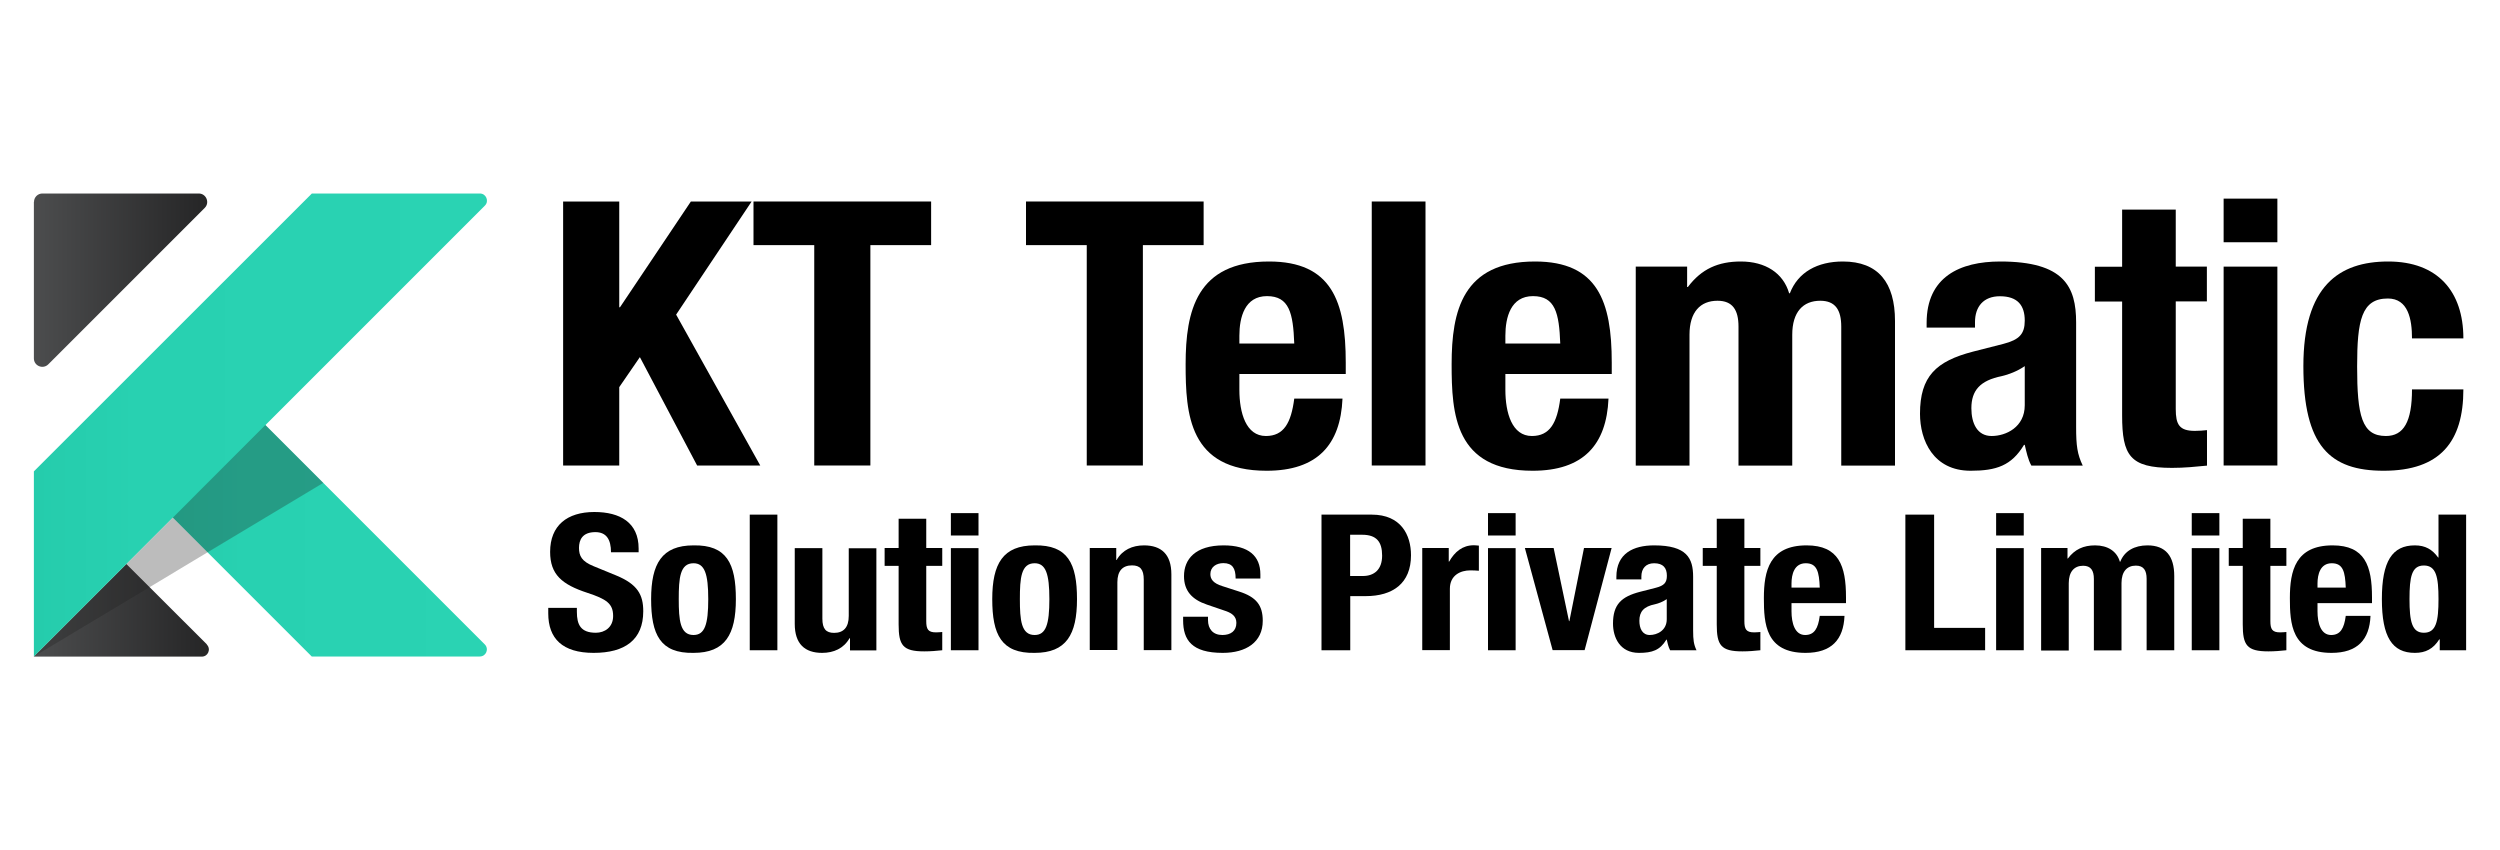 <?xml version="1.0" encoding="UTF-8"?><svg id="Layer_1" xmlns="http://www.w3.org/2000/svg" width="200" height="68" xmlns:xlink="http://www.w3.org/1999/xlink" viewBox="0 0 200 68"><defs><style>.cls-1{fill:url(#_._2);}.cls-2{fill:url(#_._2_copy);}.cls-3{fill:url(#New_Gradient_Swatch_copy_3);}.cls-4{fill:url(#New_Gradient_Swatch_copy_3-2);}.cls-5{fill:#211e1f;opacity:.3;}</style><linearGradient id="New_Gradient_Swatch_copy_3" x1="2.71" y1="22.41" x2="16.58" y2="22.41" gradientUnits="userSpaceOnUse"><stop offset="0" stop-color="#4c4d4e"/><stop offset=".93" stop-color="#282829"/><stop offset="1" stop-color="#262626"/></linearGradient><linearGradient id="New_Gradient_Swatch_copy_3-2" y1="48.82" x2="16.72" y2="48.82" xlink:href="#New_Gradient_Swatch_copy_3"/><linearGradient id="_._2" x1="13.75" y1="43.22" x2="38.95" y2="43.22" gradientUnits="userSpaceOnUse"><stop offset="0" stop-color="#25ccac"/><stop offset=".23" stop-color="#28d1b1"/><stop offset="1" stop-color="#2ad3b3"/></linearGradient><linearGradient id="_._2_copy" x1="2.71" y1="34" x2="38.95" y2="34" gradientUnits="userSpaceOnUse"><stop offset="0" stop-color="#25ccac"/><stop offset=".23" stop-color="#28d1b1"/><stop offset="1" stop-color="#2ad3b3"/></linearGradient></defs><path class="cls-3" d="m2.71,16.15v12.52c0,.6.72.9,1.15.48l12.52-12.52c.42-.42.12-1.15-.48-1.15H3.39c-.37,0-.67.3-.67.67Z"/><path class="cls-4" d="m16.55,51.55l-6.44-6.43-7.41,7.41h13.44c.51,0,.76-.61.4-.97Z"/><path class="cls-1" d="m13.75,41.33l11.19,11.19h13.44c.51,0,.76-.61.4-.97l-17.64-17.64-7.39,7.42Z"/><path class="cls-2" d="m13.83,41.41l7.41-7.41,17.55-17.55c.36-.36.1-.97-.4-.97h-13.44L2.71,37.71v14.81l7.41-7.41,3.71-3.71Z"/><polygon class="cls-5" points="21.23 34 13.83 41.41 16.61 44.18 25.86 38.63 21.23 34"/><polygon class="cls-5" points="2.71 52.52 11.97 46.97 10.12 45.12 2.71 52.52"/><polygon class="cls-5" points="10.12 45.12 11.97 46.97 16.61 44.18 13.83 41.41 10.12 45.12"/><path d="m49.54,16.12v8.46h.06l5.67-8.46h4.86l-6.04,9.05,6.73,12.07h-5.05l-4.58-8.67-1.65,2.4v6.27h-4.49v-21.12h4.49Z"/><path d="m74.49,16.12v3.49h-4.86v17.63h-4.49v-17.63h-4.86v-3.49h14.2Z"/><path d="m96.29,16.12v3.49h-4.86v17.63h-4.49v-17.63h-4.86v-3.49h14.2Z"/><path d="m99.15,29.91v1.27c0,1.86.53,3.7,2.12,3.7,1.43,0,2.02-1.04,2.27-2.99h3.86c-.16,3.7-2.02,5.77-6.07,5.77-6.23,0-6.48-4.56-6.48-8.52,0-4.26.87-8.22,6.67-8.22,5.01,0,6.14,3.19,6.14,8.08v.92h-8.5Zm4.39-2.43c-.09-2.43-.4-3.79-2.18-3.79s-2.21,1.69-2.21,3.17v.62h4.39Z"/><path d="m109.74,16.12h4.3v21.12h-4.3v-21.12Z"/><path d="m120.43,29.91v1.27c0,1.86.53,3.7,2.12,3.7,1.43,0,2.02-1.04,2.27-2.99h3.86c-.16,3.7-2.02,5.77-6.07,5.77-6.23,0-6.48-4.56-6.48-8.52,0-4.26.87-8.22,6.67-8.22,5.01,0,6.14,3.19,6.14,8.08v.92h-8.5Zm4.39-2.43c-.09-2.43-.4-3.79-2.18-3.79s-2.21,1.69-2.21,3.17v.62h4.39Z"/><path d="m130.86,21.33h4.11v1.63h.06c1.09-1.45,2.43-2.04,4.24-2.04,1.96,0,3.39.92,3.86,2.54h.06c.65-1.69,2.21-2.54,4.24-2.54,2.83,0,4.17,1.69,4.17,4.76v11.57h-4.3v-11.12c0-1.33-.47-2.07-1.68-2.07-1.37,0-2.24.89-2.24,2.72v10.47h-4.3v-11.12c0-1.33-.47-2.07-1.68-2.07-1.37,0-2.24.89-2.24,2.72v10.47h-4.3v-15.91Z"/><path d="m154.13,26.21v-.38c0-3.67,2.65-4.91,5.89-4.91,5.11,0,6.07,2.01,6.07,4.88v8.37c0,1.48.09,2.16.53,3.08h-4.11c-.28-.5-.4-1.12-.53-1.66h-.06c-1,1.66-2.21,2.07-4.27,2.07-2.99,0-4.05-2.43-4.05-4.56,0-2.99,1.28-4.2,4.24-4.97l2.43-.62c1.28-.33,1.71-.8,1.71-1.86,0-1.21-.56-1.95-1.99-1.95-1.31,0-1.99.83-1.99,2.07v.44h-3.86Zm7.85,3.08c-.59.41-1.31.68-1.84.8-1.74.35-2.43,1.15-2.43,2.57,0,1.21.47,2.22,1.62,2.22s2.65-.71,2.65-2.46v-3.14Z"/><path d="m169.76,16.77h4.3v4.56h2.49v2.78h-2.49v8.61c0,1.24.28,1.75,1.53,1.75.34,0,.69-.03.97-.06v2.84c-.93.09-1.81.18-2.8.18-3.36,0-3.99-.98-3.99-4.2v-9.11h-2.18v-2.78h2.18v-4.56Z"/><path d="m177.89,15.89h4.3v3.49h-4.3v-3.49Zm0,5.44h4.3v15.91h-4.3v-15.91Z"/><path d="m192.96,27.07c0-1.54-.31-3.19-1.93-3.19-2.12,0-2.46,1.77-2.46,5.44,0,3.93.37,5.56,2.3,5.56,1.43,0,2.09-1.15,2.09-3.73h4.11c0,4.17-1.84,6.51-6.38,6.51-4.3,0-6.42-1.98-6.42-8.37s2.83-8.37,6.79-8.37,6.01,2.4,6.01,6.15h-4.11Z"/><path d="m46.15,48.63v.32c0,1.02.3,1.67,1.52,1.67.7,0,1.38-.43,1.38-1.34,0-.99-.53-1.35-2.05-1.85-2.05-.67-2.99-1.47-2.99-3.28,0-2.11,1.36-3.19,3.54-3.19,2.05,0,3.54.84,3.54,2.92v.3h-2.21c0-1.02-.37-1.61-1.25-1.61-1.04,0-1.31.62-1.31,1.26s.21,1.08,1.18,1.47l1.78.73c1.73.71,2.18,1.55,2.18,2.87,0,2.29-1.47,3.33-3.97,3.33s-3.63-1.15-3.63-3.16v-.44h2.3Z"/><path d="m55.48,43.63c2.66-.05,3.39,1.46,3.39,4.3s-.86,4.3-3.39,4.3c-2.66.05-3.39-1.46-3.39-4.3s.86-4.3,3.39-4.3Zm0,7.17c.9,0,1.18-.84,1.18-2.87s-.29-2.87-1.18-2.87c-1.09,0-1.18,1.2-1.18,2.87s.1,2.87,1.18,2.87Z"/><path d="m59.98,41.17h2.21v10.85h-2.21v-10.85Z"/><path d="m67.99,51.06h-.03c-.46.81-1.26,1.17-2.19,1.17-1.38,0-2.19-.71-2.19-2.32v-6.06h2.21v5.64c0,.82.29,1.14.94,1.14.75,0,1.17-.44,1.17-1.35v-5.42h2.21v8.17h-2.11v-.96Z"/><path d="m71.89,41.5h2.21v2.34h1.28v1.43h-1.28v4.42c0,.64.14.9.78.9.18,0,.35-.02.5-.03v1.46c-.48.05-.93.09-1.44.09-1.73,0-2.05-.5-2.05-2.16v-4.68h-1.12v-1.43h1.12v-2.34Z"/><path d="m76.07,41.05h2.21v1.79h-2.21v-1.79Zm0,2.8h2.21v8.17h-2.21v-8.17Z"/><path d="m82.77,43.63c2.66-.05,3.39,1.46,3.39,4.3s-.86,4.3-3.39,4.3c-2.66.05-3.39-1.46-3.39-4.3s.86-4.3,3.39-4.3Zm0,7.17c.9,0,1.18-.84,1.18-2.87s-.29-2.87-1.18-2.87c-1.09,0-1.18,1.2-1.18,2.87s.1,2.87,1.18,2.87Z"/><path d="m87.19,43.84h2.11v.96h.03c.46-.81,1.26-1.17,2.19-1.17,1.38,0,2.19.71,2.19,2.32v6.06h-2.21v-5.64c0-.82-.29-1.14-.94-1.14-.75,0-1.17.44-1.17,1.35v5.42h-2.21v-8.17Z"/><path d="m96.64,49.34v.27c0,.71.4,1.19,1.15,1.19.67,0,1.12-.32,1.12-.97,0-.53-.37-.77-.8-.93l-1.55-.53c-1.22-.41-1.84-1.12-1.84-2.28,0-1.35.9-2.46,3.17-2.46,2,0,2.94.85,2.94,2.32v.33h-1.98c0-.82-.26-1.23-.98-1.23-.56,0-1.04.3-1.04.88,0,.4.22.73.96.96l1.33.43c1.39.44,1.9,1.11,1.9,2.34,0,1.72-1.34,2.57-3.2,2.57-2.48,0-3.17-1.03-3.17-2.6v-.29h1.98Z"/><path d="m105.71,41.17h4.03c2.34,0,3.14,1.63,3.14,3.25,0,2.25-1.46,3.27-3.63,3.27h-1.23v4.33h-2.3v-10.85Zm2.3,4.91h1.02c.91,0,1.54-.52,1.54-1.63s-.45-1.67-1.6-1.67h-.96v3.3Z"/><path d="m113.79,43.84h2.11v1.09h.03c.45-.79,1.07-1.31,1.98-1.31.13,0,.27.02.4.03v2.01c-.22-.02-.46-.03-.69-.03-.77,0-1.63.38-1.63,1.47v4.91h-2.21v-8.17Z"/><path d="m119.04,41.05h2.21v1.79h-2.21v-1.79Zm0,2.8h2.21v8.17h-2.21v-8.17Z"/><path d="m126.72,43.84h2.21l-2.16,8.17h-2.56l-2.22-8.17h2.3l1.23,5.85h.03l1.17-5.85Z"/><path d="m129.31,46.35v-.2c0-1.88,1.36-2.52,3.02-2.52,2.62,0,3.12,1.03,3.12,2.51v4.3c0,.76.05,1.11.27,1.58h-2.11c-.14-.26-.21-.58-.27-.85h-.03c-.51.85-1.14,1.06-2.19,1.06-1.54,0-2.08-1.25-2.08-2.34,0-1.53.66-2.16,2.18-2.55l1.25-.32c.66-.17.88-.41.88-.96,0-.62-.29-1-1.02-1-.67,0-1.02.43-1.02,1.06v.23h-1.98Zm4.03,1.58c-.3.21-.67.35-.94.41-.9.18-1.25.59-1.25,1.32,0,.62.24,1.14.83,1.14s1.36-.36,1.36-1.26v-1.61Z"/><path d="m137.34,41.5h2.21v2.34h1.28v1.43h-1.28v4.42c0,.64.14.9.78.9.18,0,.35-.02.5-.03v1.46c-.48.05-.93.09-1.44.09-1.73,0-2.05-.5-2.05-2.16v-4.68h-1.12v-1.43h1.12v-2.34Z"/><path d="m143.32,48.25v.65c0,.96.27,1.9,1.09,1.9.74,0,1.04-.53,1.17-1.53h1.98c-.08,1.9-1.04,2.96-3.12,2.96-3.2,0-3.33-2.34-3.33-4.38,0-2.19.45-4.22,3.42-4.22,2.58,0,3.15,1.64,3.15,4.15v.47h-4.37Zm2.26-1.25c-.05-1.25-.21-1.94-1.12-1.94s-1.14.87-1.14,1.63v.32h2.26Z"/><path d="m152.43,52.02v-10.85h2.3v9.06h4.08v1.79h-6.38Z"/><path d="m159.69,41.05h2.21v1.79h-2.21v-1.79Zm0,2.8h2.21v8.17h-2.21v-8.17Z"/><path d="m163.29,43.84h2.11v.84h.03c.56-.74,1.25-1.05,2.18-1.05,1.01,0,1.74.47,1.98,1.31h.03c.34-.87,1.14-1.31,2.18-1.31,1.46,0,2.14.87,2.14,2.45v5.94h-2.21v-5.71c0-.68-.24-1.06-.86-1.06-.7,0-1.15.46-1.15,1.4v5.38h-2.21v-5.71c0-.68-.24-1.06-.86-1.06-.7,0-1.15.46-1.15,1.4v5.38h-2.21v-8.17Z"/><path d="m175.34,41.05h2.21v1.79h-2.21v-1.79Zm0,2.8h2.21v8.17h-2.21v-8.17Z"/><path d="m179.42,41.5h2.21v2.34h1.28v1.43h-1.28v4.42c0,.64.14.9.78.9.18,0,.35-.02.5-.03v1.46c-.48.05-.93.09-1.44.09-1.73,0-2.05-.5-2.05-2.16v-4.68h-1.12v-1.43h1.12v-2.34Z"/><path d="m185.4,48.25v.65c0,.96.27,1.9,1.09,1.9.74,0,1.04-.53,1.17-1.53h1.98c-.08,1.9-1.04,2.96-3.12,2.96-3.2,0-3.33-2.34-3.33-4.38,0-2.19.45-4.22,3.42-4.22,2.58,0,3.15,1.64,3.15,4.15v.47h-4.37Zm2.26-1.25c-.05-1.25-.21-1.94-1.12-1.94s-1.14.87-1.14,1.63v.32h2.26Z"/><path d="m195.17,51.15h-.03c-.48.76-1.09,1.08-1.95,1.08-1.81,0-2.64-1.26-2.64-4.3s.83-4.3,2.64-4.3c.83,0,1.39.32,1.86.97h.03v-3.43h2.21v10.85h-2.11v-.87Zm-1.26-.53c.98,0,1.17-.91,1.17-2.69s-.19-2.69-1.17-2.69-1.15.91-1.15,2.69.19,2.69,1.15,2.69Z"/></svg>